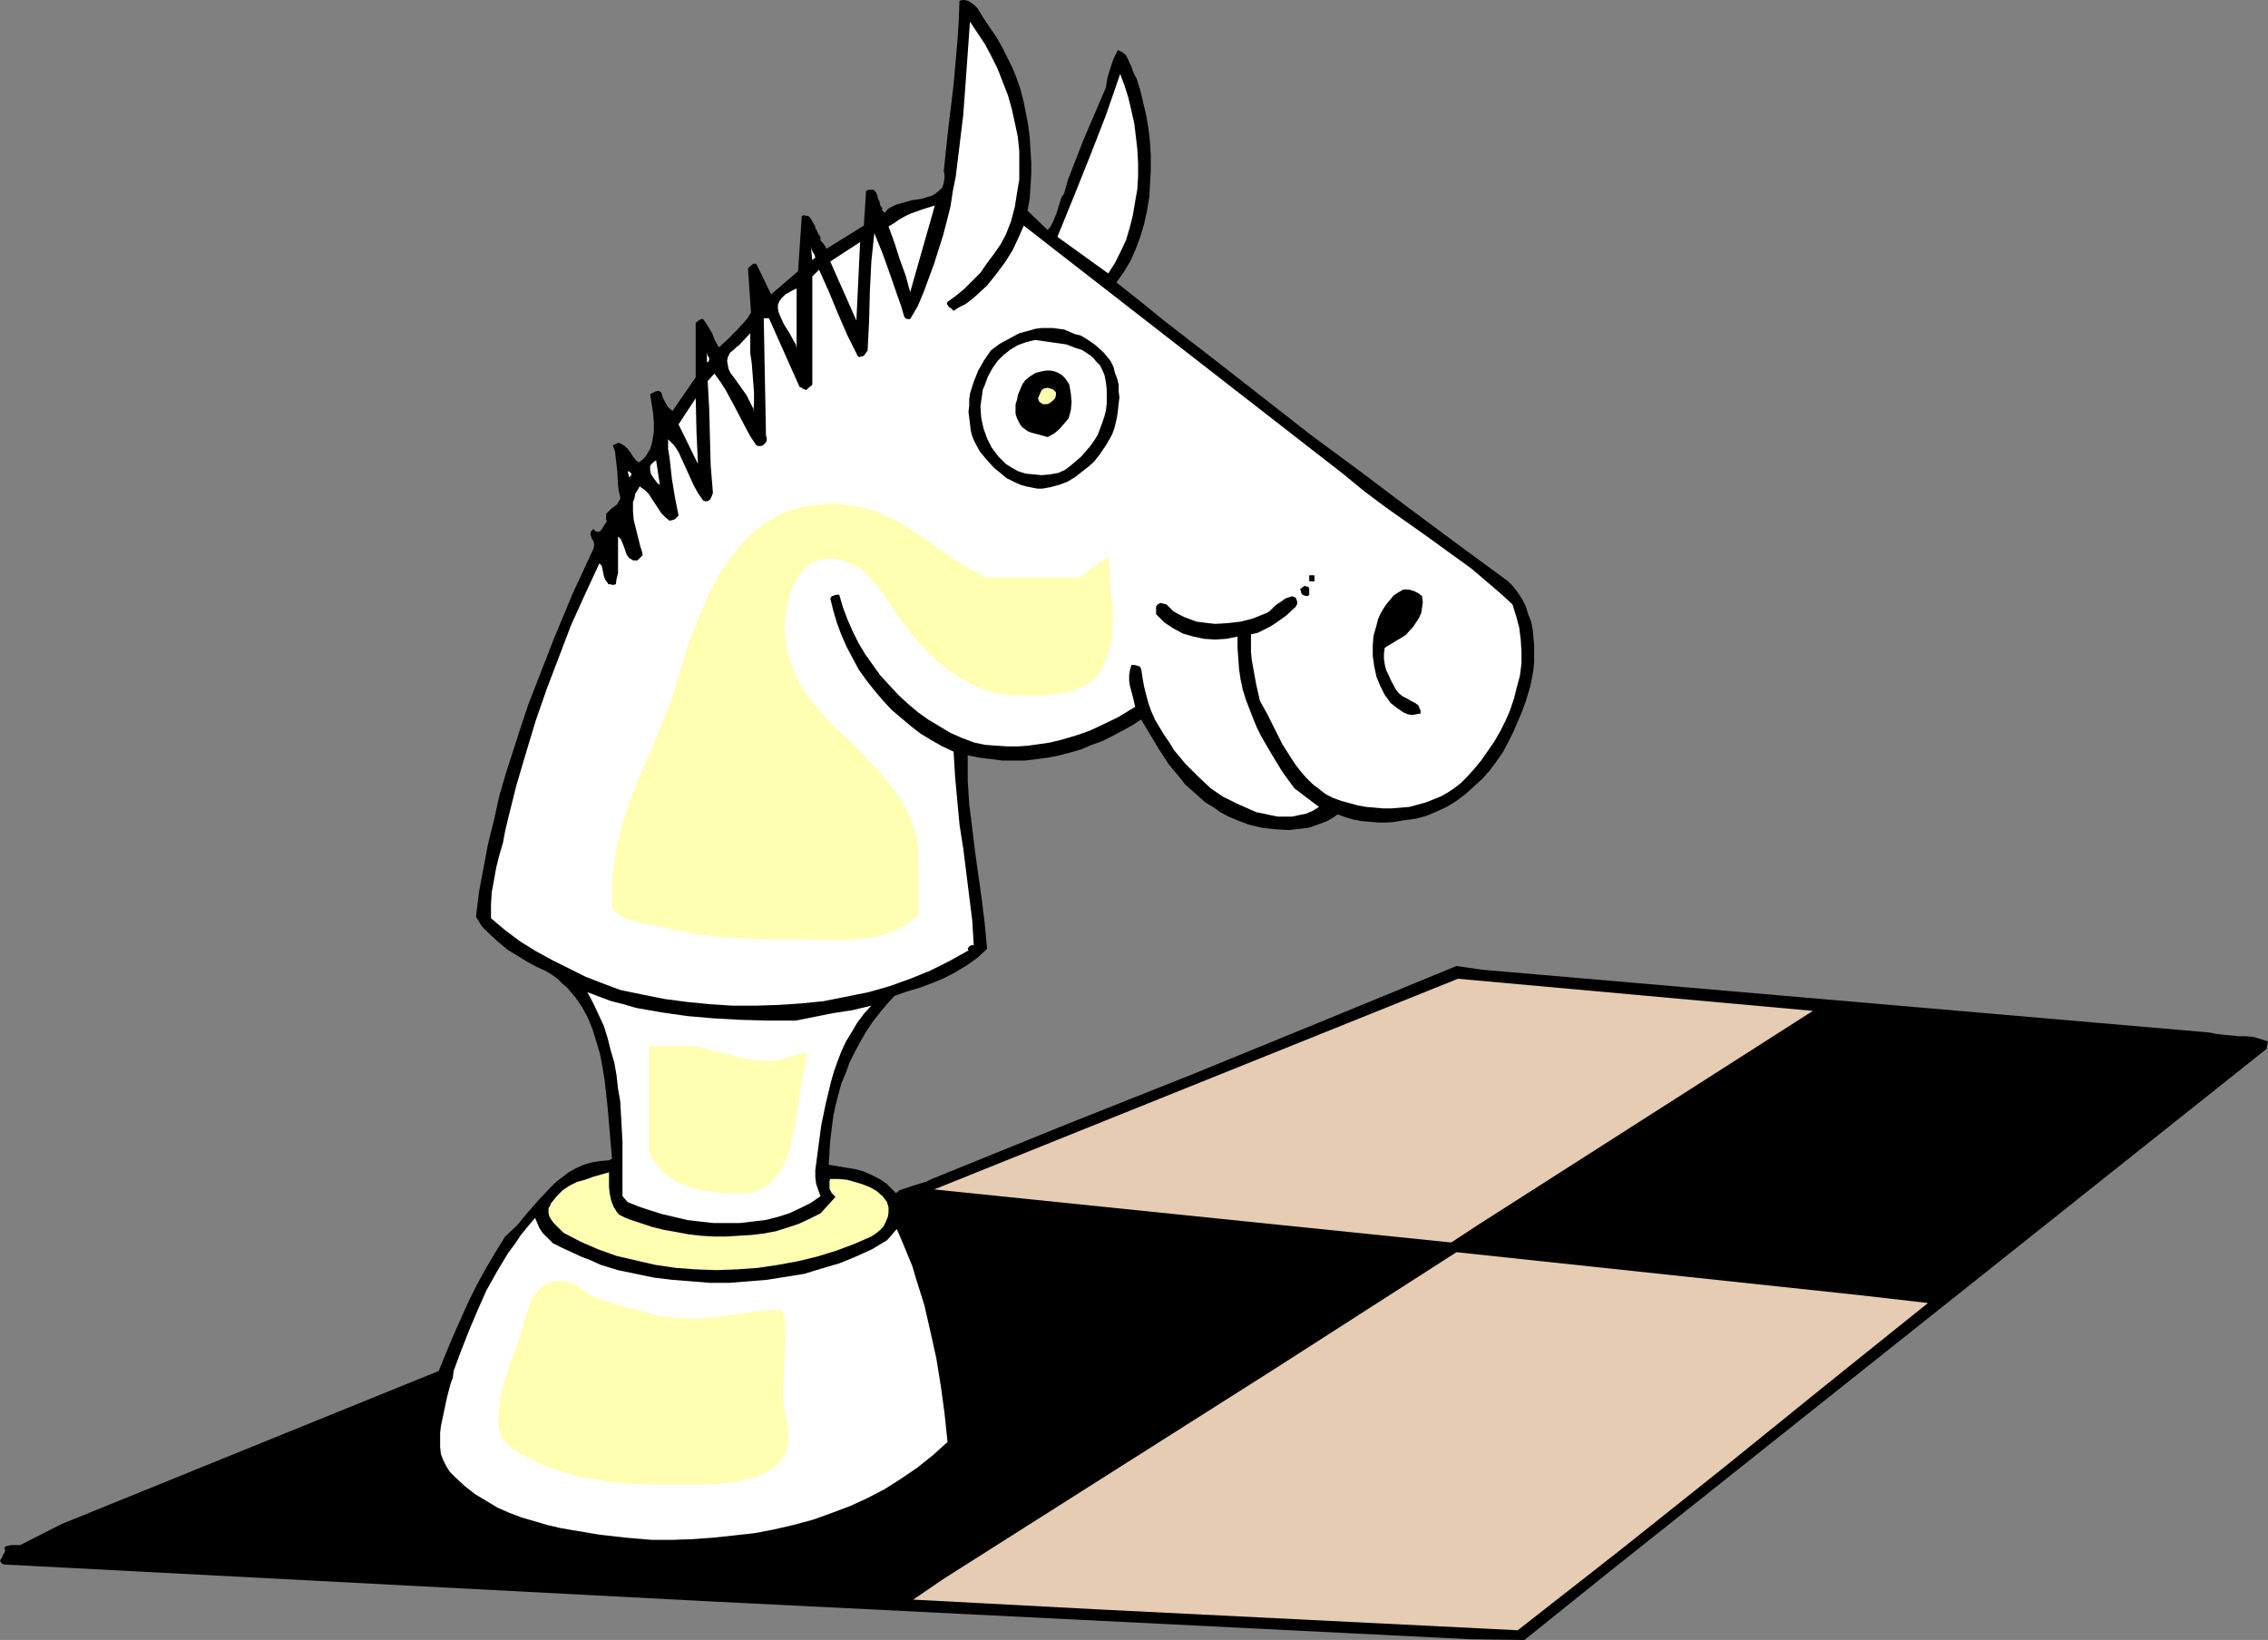 <?xml version="1.0" encoding="UTF-8" standalone="no"?>
<svg
   version="1.0"
   width="129.766mm"
   height="93.845mm"
   id="svg30"
   sodipodi:docname="Knight - White 6.wmf"
   xmlns:inkscape="http://www.inkscape.org/namespaces/inkscape"
   xmlns:sodipodi="http://sodipodi.sourceforge.net/DTD/sodipodi-0.dtd"
   xmlns="http://www.w3.org/2000/svg"
   xmlns:svg="http://www.w3.org/2000/svg">
  <rect width="100%" height="100%" fill="#808080" stroke="none"/>
  <sodipodi:namedview
     id="namedview30"
     pagecolor="#ffffff"
     bordercolor="#000000"
     borderopacity="0.25"
     inkscape:showpageshadow="2"
     inkscape:pageopacity="0.0"
     inkscape:pagecheckerboard="0"
     inkscape:deskcolor="#d1d1d1"
     inkscape:document-units="mm" />
  <defs
     id="defs1">
    <pattern
       id="WMFhbasepattern"
       patternUnits="userSpaceOnUse"
       width="6"
       height="6"
       x="0"
       y="0" />
  </defs>
  <path
     style="fill:#000000;fill-opacity:1;fill-rule:evenodd;stroke:none"
     d="m 213.958,5.817 1.454,2.101 1.293,2.262 1.131,2.262 1.131,2.262 0.97,2.424 0.808,2.424 0.646,2.585 0.485,2.424 0.485,2.585 0.323,2.585 0.162,2.747 0.162,2.585 v 2.585 l -0.162,2.747 -0.162,2.585 -0.485,2.585 4.363,4.201 0.646,-0.808 0.485,-0.97 0.808,-1.939 0.646,-2.101 0.323,-1.131 0.646,-0.97 0.808,-2.909 1.131,-2.909 2.262,-5.817 2.424,-5.656 2.424,-5.656 0.323,-2.101 0.646,-2.101 0.646,-1.939 0.97,-1.939 0.97,0.485 0.646,0.485 0.485,0.808 0.323,0.808 0.485,0.97 0.323,0.97 0.323,0.808 0.485,0.808 0.808,2.585 0.646,2.747 0.646,2.747 0.485,2.909 0.323,2.909 0.162,2.909 v 3.07 l -0.162,2.909 -0.162,2.909 -0.485,2.909 -0.646,2.909 -0.808,2.747 -0.97,2.585 -1.131,2.585 -1.454,2.424 -1.616,2.262 5.494,4.363 5.171,4.201 10.666,8.241 10.342,8.079 10.342,8.079 10.504,7.756 10.504,7.918 10.666,7.918 10.989,8.079 1.131,1.131 0.97,1.293 0.97,1.454 0.808,1.616 0.485,1.616 0.646,1.616 0.323,1.616 0.162,1.777 0.162,1.777 v 1.777 1.777 l -0.162,1.777 -0.323,1.777 -0.323,1.616 -0.485,1.616 -0.485,1.616 -0.808,2.262 -0.97,2.262 -0.97,2.262 -1.131,2.262 -1.131,2.101 -1.454,2.101 -1.454,1.939 -1.616,1.777 -1.778,1.616 -1.778,1.616 -1.939,1.454 -2.101,1.293 -2.101,0.97 -2.262,0.97 -2.424,0.646 -2.586,0.323 -1.778,0.323 -1.778,0.162 h -1.778 l -1.778,-0.162 -1.939,-0.162 -1.778,-0.323 -1.616,-0.485 -1.778,-0.646 -1.131,0.808 -1.131,0.646 -1.293,0.485 -1.293,0.485 -1.454,0.485 -1.293,0.162 -1.454,0.162 -1.454,0.162 -2.909,-0.162 -2.909,-0.323 -2.747,-0.646 -2.586,-0.97 -1.939,-0.808 -1.778,-0.97 -1.616,-1.131 -1.616,-0.97 -1.454,-1.293 -1.454,-1.293 -1.454,-1.293 -1.131,-1.454 -2.424,-2.909 -2.101,-3.232 -1.939,-3.232 -1.939,-3.232 -1.939,1.293 -4.202,2.262 -2.262,1.131 -2.262,0.808 -2.262,0.97 -2.262,0.646 -2.424,0.646 -2.424,0.485 -2.424,0.323 -2.586,0.323 h -2.424 -2.586 l -2.424,-0.323 -2.586,-0.323 -2.424,-0.485 v 5.332 l 0.323,5.171 0.646,5.171 0.646,5.332 1.454,10.342 0.646,5.332 0.485,5.171 -2.101,1.939 -2.262,1.616 -2.424,1.454 -2.424,1.293 -2.747,1.131 -2.586,0.97 -2.747,0.808 -2.747,0.97 -1.616,1.777 -1.616,1.939 -1.616,2.101 -1.293,1.939 -1.293,2.262 -1.131,2.101 -1.131,2.262 -0.808,2.262 -0.97,2.262 -0.646,2.424 -0.646,2.424 -0.485,2.424 -0.323,2.585 -0.323,2.585 -0.162,2.585 -0.162,2.585 3.878,0.646 1.939,0.323 1.778,0.485 1.778,0.808 1.616,0.808 1.454,0.97 1.293,1.293 0.808,0.808 0.808,-0.646 0.97,-0.323 1.939,-0.646 2.101,-0.646 0.97,-0.323 0.97,-0.485 28.28,-11.473 28.442,-11.311 28.442,-11.634 28.28,-11.634 5.656,0.808 157.237,13.574 1.454,0.323 1.616,0.162 3.232,0.323 h 1.616 l 1.616,0.162 1.616,0.485 1.454,0.485 -0.323,1.616 L 347.763,340.147 329.664,354.69 317.867,354.528 152.389,346.287 0.97,338.369 0.485,338.208 0.323,338.046 0,337.561 l 0.162,-0.323 0.323,-0.485 0.162,-0.485 0.323,-0.485 0.162,-0.485 -0.162,-0.485 0.162,-0.323 0.485,-0.162 0.808,-0.162 h 0.485 1.454 l 8.888,-4.525 81.608,-33.126 3.07,-7.433 3.394,-7.595 1.778,-3.555 1.939,-3.555 2.101,-3.555 2.101,-3.393 2.586,-2.424 2.262,-2.747 2.424,-2.747 2.424,-2.585 1.293,-1.293 1.293,-0.97 1.454,-1.131 1.454,-0.808 1.778,-0.808 1.616,-0.485 1.939,-0.323 1.939,-0.162 0.646,-0.323 -0.485,-5.656 -0.485,-5.656 -0.646,-5.817 -0.485,-2.909 -0.485,-2.585 -0.808,-2.747 -0.808,-2.585 -0.97,-2.424 -1.293,-2.424 -1.454,-2.101 -1.778,-2.101 -1.131,-0.97 -0.97,-0.97 -1.131,-0.808 -1.293,-0.808 -2.101,-0.97 -2.101,-1.131 -2.101,-1.293 -2.101,-1.293 -1.939,-1.616 -1.778,-1.616 -1.778,-1.777 -1.293,-2.101 0.646,-5.332 0.97,-5.171 0.97,-5.171 1.293,-5.171 1.131,-5.171 1.454,-5.009 1.616,-5.009 1.616,-5.009 1.616,-4.848 1.939,-5.009 3.717,-9.534 4.04,-9.695 4.363,-9.372 0.162,-0.646 v -0.646 l -0.162,-0.485 -0.323,-0.485 -0.162,-0.485 -0.162,-0.485 0.162,-0.646 0.485,-0.485 0.323,0.323 0.162,0.162 0.485,0.162 0.485,-0.162 0.323,-0.323 0.485,-0.808 0.646,-0.97 -0.162,-0.485 v -0.323 -0.808 l 0.485,-0.485 0.646,-0.646 0.646,-0.485 0.646,-0.485 0.323,-0.646 0.323,-0.485 v -0.485 l -0.323,-1.293 -0.162,-1.454 -0.162,-2.909 -0.323,-2.747 -0.162,-1.454 -0.485,-1.293 0.485,-0.162 0.485,-0.323 h 0.485 l 0.323,0.162 0.808,0.485 0.646,0.646 0.646,0.808 0.485,0.808 0.646,0.808 0.646,0.485 0.808,-0.646 0.646,-0.646 0.485,-0.808 0.485,-0.808 0.323,-0.97 0.162,-0.808 0.323,-1.939 V 91.298 l -0.162,-1.939 -0.323,-2.101 -0.323,-1.939 0.485,-0.323 0.646,-0.323 0.646,-0.162 0.323,0.162 0.323,0.162 0.323,1.131 0.485,0.97 0.646,1.131 0.97,0.808 5.01,-7.272 V 69.807 l 0.646,-0.485 0.485,-0.323 h 0.485 l 0.97,1.454 0.97,1.616 0.646,1.616 0.808,1.454 1.939,-1.777 0.808,-0.808 0.97,-0.97 1.778,-1.939 0.808,-0.97 0.646,-1.131 -0.646,-9.372 0.162,-0.323 0.162,-0.162 0.646,-0.485 0.162,-0.162 h 0.323 0.323 l 0.162,0.323 3.07,6.302 5.818,-5.009 0.808,-11.958 0.485,-0.162 0.485,0.162 h 0.323 l 0.323,0.162 0.485,0.646 0.323,0.646 0.485,0.808 v 0.323 l 0.323,0.485 0.323,0.808 0.485,0.646 v 0.323 0.485 l 0.485,0.485 0.485,0.646 0.323,0.646 8.08,-5.009 0.485,-7.433 0.485,-0.323 h 0.485 0.323 0.323 l 0.485,0.485 0.323,0.646 0.162,0.808 0.323,0.646 0.162,0.808 0.485,0.646 -0.162,0.323 0.162,0.162 0.485,0.485 0.646,-0.808 0.808,-0.485 0.97,-0.485 1.131,-0.323 2.262,-0.646 2.262,-0.323 0.97,-0.323 1.131,-0.323 0.808,-0.485 0.808,-0.646 0.646,-0.646 0.323,-0.97 0.162,-1.131 v -0.646 l -0.162,-0.808 0.97,-9.211 1.131,-9.211 0.808,-9.211 0.323,-4.686 0.162,-4.525 L 208.141,0 h 0.485 l 0.646,0.162 0.323,0.162 0.97,0.646 0.808,0.808 1.293,2.101 0.646,0.97 z"
     id="path1" />
  <path
     style="fill:#ffffff;fill-opacity:1;fill-rule:evenodd;stroke:none"
     d="m 217.513,50.739 -1.131,2.101 -1.454,2.101 -1.454,1.939 -1.454,2.101 -1.778,1.777 -1.778,1.777 -1.778,1.454 -1.778,1.293 -0.162,0.485 0.162,0.162 0.323,0.485 0.485,0.323 0.485,0.485 1.293,-0.808 1.293,-0.646 1.293,-0.97 1.131,-0.97 2.262,-2.101 1.939,-2.424 1.939,-2.585 1.616,-2.585 1.293,-2.747 1.131,-2.585 11.635,9.049 57.368,44.599 4.525,3.717 4.525,3.393 9.373,6.625 4.686,3.393 4.686,3.393 4.363,3.717 2.262,1.939 2.262,2.101 0.808,2.585 0.646,2.424 0.323,2.585 0.162,2.585 v 2.585 l -0.323,2.585 -0.646,2.424 -0.646,2.585 -0.808,2.424 -0.97,2.262 -1.131,2.262 -1.293,2.262 -1.454,2.101 -1.454,2.101 -1.616,1.939 -1.616,1.777 -1.131,1.131 -1.454,1.131 -1.454,0.97 -1.454,0.808 -1.616,0.646 -1.616,0.646 -1.778,0.485 -1.778,0.485 -1.939,0.162 -1.939,0.162 h -1.778 l -1.778,-0.162 -1.939,-0.162 -1.778,-0.323 -1.778,-0.485 -1.778,-0.485 -1.778,-0.646 -1.616,-0.808 -1.454,-1.131 -1.454,-1.131 -1.293,-1.293 -1.131,-1.293 -1.131,-1.454 -0.97,-1.454 -1.939,-3.07 -1.616,-3.232 -1.616,-3.232 -1.616,-2.909 -0.808,-3.555 -0.646,-3.555 -0.323,-1.777 -0.162,-1.777 v -1.939 -1.777 l 1.454,-0.323 1.293,-0.646 1.293,-0.646 1.293,-0.808 2.262,-1.616 2.101,-1.939 0.162,-0.323 0.162,-0.323 v -0.485 l -0.162,-0.323 -0.162,-0.485 -0.323,-0.162 -0.485,-0.162 -0.485,0.162 -0.97,0.323 -0.646,0.485 -1.454,0.97 -0.485,0.485 -0.646,0.646 -0.646,0.485 -0.808,0.323 -2.424,0.97 -2.586,0.646 -2.747,0.323 -2.747,0.162 -1.454,-0.162 -1.293,-0.162 -1.293,-0.162 -1.293,-0.485 -1.293,-0.485 -1.293,-0.646 -1.131,-0.646 -0.97,-0.97 -0.162,-0.162 -0.323,-0.323 -0.646,-0.162 -0.646,-0.162 -0.646,0.323 -0.323,0.485 v 0.485 0.646 0.485 l 0.97,0.97 0.808,0.808 0.97,0.646 0.97,0.646 2.101,1.131 2.262,0.646 2.262,0.485 2.424,0.162 2.424,-0.162 2.424,-0.485 v 2.424 l 0.162,2.262 0.162,2.262 0.323,2.262 0.485,2.262 0.646,2.101 0.808,2.101 0.808,2.101 0.808,1.939 0.97,1.939 2.262,3.878 2.262,3.717 2.586,3.555 5.333,4.04 -1.293,0.808 -1.454,0.646 -1.616,0.323 -1.454,0.323 h -1.616 -1.454 l -1.616,-0.323 -1.454,-0.323 -1.616,-0.323 -1.454,-0.646 -2.909,-1.293 -2.909,-1.454 -2.586,-1.777 -2.747,-2.585 -2.747,-2.747 -2.424,-2.909 -0.97,-1.616 -1.131,-1.616 -0.97,-1.616 -0.97,-1.616 -0.808,-1.777 -0.646,-1.777 -0.485,-1.777 -0.485,-1.939 -0.323,-1.777 -0.323,-2.101 -0.323,-0.485 -0.485,-0.162 -0.646,-0.162 h -0.646 l -0.323,1.131 -0.162,0.97 v 1.293 l 0.162,1.131 0.646,2.424 0.485,2.101 -3.717,2.262 -4.04,1.939 -2.101,0.97 -2.262,0.808 -2.101,0.646 -2.262,0.646 -2.101,0.485 -2.262,0.323 -2.262,0.323 -2.262,0.162 h -2.262 l -2.424,-0.162 -2.262,-0.162 -2.424,-0.485 -2.586,-0.97 -2.586,-1.131 -2.424,-1.454 -2.424,-1.454 -2.262,-1.616 -2.101,-1.777 -2.101,-1.939 -1.939,-2.101 -1.939,-2.101 -1.616,-2.262 -1.616,-2.262 -1.454,-2.424 -1.293,-2.585 -1.131,-2.585 -0.97,-2.585 -0.808,-2.747 h -0.646 l -0.485,0.162 -0.485,0.162 -0.323,0.485 0.646,2.585 0.808,2.747 0.97,2.585 1.131,2.585 1.293,2.424 1.293,2.424 1.616,2.262 1.778,2.262 1.778,2.101 1.939,2.101 2.101,1.777 2.101,1.777 2.101,1.616 2.424,1.454 2.262,1.293 2.424,1.131 0.323,5.332 0.485,5.332 0.485,5.171 0.808,5.171 1.293,10.342 0.646,5.171 0.323,5.332 h -0.485 l -0.323,0.162 -0.162,0.162 -0.162,0.162 -0.162,0.323 0.162,0.323 -4.04,2.262 -4.202,2.101 -4.363,1.777 -4.525,1.616 -4.525,1.293 -4.848,0.97 -4.848,0.97 -4.848,0.485 -4.848,0.323 -5.01,0.162 h -5.01 l -4.848,-0.323 -5.01,-0.485 -4.848,-0.646 -4.848,-0.97 -4.686,-0.97 -3.878,-1.454 -3.717,-1.454 -3.555,-1.777 -3.555,-1.777 -3.555,-1.939 -3.394,-2.101 -3.232,-2.424 -3.07,-2.585 v -2.909 l 0.162,-2.747 0.485,-2.585 0.485,-2.747 0.646,-2.585 0.808,-2.747 0.485,-2.585 0.646,-2.747 1.778,-7.11 2.101,-7.11 2.101,-6.948 2.424,-6.948 2.586,-6.787 2.586,-6.787 3.07,-6.787 3.07,-6.625 0.162,0.162 0.323,0.323 0.162,0.646 0.162,0.808 0.162,0.808 0.323,0.808 0.485,0.646 0.162,0.323 h 0.485 l 0.485,0.162 0.646,-0.162 0.162,-1.131 0.323,-1.293 v -2.585 -5.332 l 0.646,0.646 0.323,0.808 0.323,0.808 0.323,0.97 0.323,0.808 0.485,0.646 0.323,0.162 0.485,0.323 h 0.485 0.485 l 1.131,-1.131 -0.162,-0.808 -0.323,-0.97 -0.485,-1.939 -0.485,-1.939 -0.485,-1.939 -0.162,-1.939 v -0.97 -0.97 l 0.323,-0.808 0.162,-0.97 0.485,-0.808 0.485,-0.808 1.131,0.808 0.808,0.808 2.747,4.201 0.808,0.808 0.97,0.808 0.646,-0.162 0.485,-0.162 0.323,-0.323 0.485,-0.485 -0.808,-4.04 -0.646,-4.04 -0.485,-4.363 -0.323,-1.939 v -2.101 l 1.293,1.293 0.97,1.454 0.808,1.777 0.808,1.777 1.616,3.555 0.97,1.777 1.131,1.616 0.485,0.162 h 0.323 l 0.323,-0.162 0.323,-0.162 0.323,-0.646 0.323,-0.808 -0.485,-5.979 -0.162,-6.14 -0.162,-6.14 -0.323,-5.979 1.454,-1.616 1.293,1.777 1.131,1.777 2.101,3.878 2.101,4.04 1.131,2.101 1.293,1.939 0.485,0.162 h 0.485 l 0.485,-0.162 0.323,-0.323 0.323,-0.323 0.162,-0.485 v -0.485 l -0.162,-0.485 -0.485,-25.37 h 1.131 l 6.626,14.866 0.485,0.162 0.162,0.162 0.323,0.162 0.485,0.162 0.162,-0.162 0.162,-0.162 v 0 l 0.97,-0.808 v -23.431 l 1.454,-1.454 2.101,4.686 1.939,4.686 2.101,4.848 2.262,4.525 0.323,0.162 0.323,-0.162 h 0.323 l 0.323,-0.162 0.485,-0.646 0.323,-0.485 0.323,-6.302 0.162,-6.464 0.323,-6.464 0.323,-3.07 0.323,-3.07 1.778,4.363 1.616,4.525 1.616,4.686 0.808,2.262 0.646,2.262 0.323,0.323 0.323,0.162 h 0.646 l 1.616,-2.747 1.293,-3.07 1.131,-3.07 1.131,-3.07 0.97,-3.07 0.97,-3.07 0.808,-3.07 0.808,-3.232 0.485,-3.232 0.646,-3.232 0.808,-6.625 0.808,-6.625 0.485,-6.625 0.485,-6.787 0.485,-6.787 1.616,2.424 1.616,2.424 1.454,2.747 1.293,2.585 1.131,2.909 1.131,2.909 0.808,2.909 0.646,2.909 0.646,3.07 0.323,3.07 v 3.07 3.07 l -0.485,2.909 -0.485,3.07 -0.808,3.07 z"
     id="path2" />
  <path
     style="fill:#ffffff;fill-opacity:1;fill-rule:evenodd;stroke:none"
     d="m 239.653,59.142 -10.989,-7.918 3.555,-8.726 3.555,-8.887 3.394,-8.726 3.07,-8.887 0.97,2.585 0.808,2.585 0.646,2.747 0.646,2.909 0.323,2.747 0.323,2.747 0.162,2.909 v 2.909 l -0.162,2.747 -0.485,2.747 -0.485,2.909 -0.646,2.585 -0.808,2.747 -1.131,2.424 -1.293,2.585 z"
     id="path3" />
  <path
     style="fill:#ffffff;fill-opacity:1;fill-rule:evenodd;stroke:none"
     d="m 196.829,63.182 -0.97,-3.555 -1.293,-3.555 -1.131,-3.555 -1.293,-3.555 1.131,-0.646 1.131,-0.808 1.131,-0.646 1.293,-0.646 2.747,-0.97 2.586,-0.808 z"
     id="path4" />
  <path
     style="fill:#ffffff;fill-opacity:1;fill-rule:evenodd;stroke:none"
     d="m 179.537,56.556 6.464,-4.201 -0.808,16.967 z"
     id="path5" />
  <path
     style="fill:#ffffff;fill-opacity:1;fill-rule:evenodd;stroke:none"
     d="m 176.305,55.749 -0.646,0.485 -0.323,-2.909 0.162,0.646 0.323,0.646 0.323,0.485 z"
     id="path6" />
  <path
     style="fill:#ffffff;fill-opacity:1;fill-rule:evenodd;stroke:none"
     d="m 172.265,75.462 -0.162,-0.97 -0.485,-0.808 -0.97,-1.777 -1.131,-1.777 -0.808,-1.777 -0.323,-0.808 -0.162,-0.808 v -0.808 l 0.323,-0.808 0.485,-0.646 0.808,-0.808 1.131,-0.646 0.646,-0.323 0.646,-0.323 z"
     id="path7" />
  <path
     style="fill:#000000;fill-opacity:1;fill-rule:evenodd;stroke:none"
     d="m 240.137,78.048 0.646,1.293 0.323,1.293 0.485,1.293 0.323,1.293 v 1.454 l 0.162,1.293 -0.162,1.293 -0.162,1.454 -0.162,1.293 -0.323,1.454 -0.323,1.293 -0.485,1.293 -0.646,1.131 -0.646,1.131 -1.454,2.101 -1.131,1.454 -1.293,1.131 -1.454,1.131 -1.454,1.131 -1.616,0.97 -1.778,0.646 -1.778,0.485 -1.778,0.323 h -1.131 l -2.424,-0.485 -1.131,-0.323 -1.131,-0.485 -0.97,-0.485 -0.97,-0.485 -0.97,-0.808 -1.778,-1.454 -1.616,-1.777 -1.454,-1.777 -1.131,-2.101 -0.485,-1.131 -0.323,-1.293 -0.162,-1.454 -0.162,-1.293 -0.162,-1.293 0.162,-1.293 v -1.293 l 0.162,-1.293 0.808,-2.585 0.97,-2.424 1.293,-2.262 1.454,-2.101 1.939,-1.454 2.101,-1.131 2.101,-1.131 2.424,-0.646 1.131,-0.323 1.293,-0.162 h 1.293 1.131 l 1.131,0.162 1.293,0.162 1.131,0.485 1.131,0.485 1.293,0.323 1.131,0.646 0.97,0.646 1.131,0.808 1.778,1.616 z"
     id="path8" />
  <path
     style="fill:#ffffff;fill-opacity:1;fill-rule:evenodd;stroke:none"
     d="m 162.893,89.359 v -0.97 l -0.485,-0.97 -0.485,-0.97 -0.485,-0.97 -2.747,-3.878 -0.646,-0.808 -0.485,-0.97 -0.162,-0.808 -0.162,-0.97 0.162,-0.808 0.485,-0.97 0.808,-0.646 0.485,-0.485 0.646,-0.485 2.424,-2.585 v 2.262 2.101 l 0.323,2.101 0.162,2.101 0.323,4.201 v 2.262 z"
     id="path9" />
  <path
     style="fill:#ffffff;fill-opacity:1;fill-rule:evenodd;stroke:none"
     d="m 238.845,81.118 0.323,1.616 0.162,1.454 v 1.454 1.616 l -0.162,1.454 -0.323,1.293 -0.485,1.454 -0.485,1.293 -0.485,1.293 -0.808,1.293 -0.808,1.131 -0.97,1.131 -0.97,1.131 -1.131,0.97 -1.131,0.97 -1.293,0.97 -1.454,0.646 -1.778,0.323 -1.778,0.162 -1.616,-0.162 -1.778,-0.162 -1.616,-0.485 -1.454,-0.808 -1.293,-0.808 -1.616,-1.616 -1.454,-1.939 -0.97,-1.939 -0.808,-2.262 -0.485,-2.262 -0.162,-2.424 0.323,-2.262 0.162,-1.293 0.485,-1.131 0.646,-1.777 0.97,-1.777 1.131,-1.616 1.293,-1.293 1.454,-1.131 1.616,-0.97 1.778,-0.646 1.939,-0.485 2.262,0.323 2.262,0.323 2.262,0.323 2.101,0.808 1.131,0.323 0.808,0.485 0.97,0.646 0.808,0.646 0.646,0.808 0.808,0.808 0.485,0.97 z"
     id="path10" />
  <path
     style="fill:#ffffff;fill-opacity:1;fill-rule:evenodd;stroke:none"
     d="m 152.873,78.371 v -2.101 l 0.162,0.646 0.323,0.485 v 0.323 0.162 l -0.162,0.323 z"
     id="path11" />
  <path
     style="fill:#000000;fill-opacity:1;fill-rule:evenodd;stroke:none"
     d="m 231.249,83.219 0.323,1.939 0.162,1.777 -0.162,1.777 -0.485,1.777 -0.97,1.131 -0.97,1.131 -1.131,0.97 -1.454,0.808 -1.778,-0.485 -1.778,-0.485 -0.808,-0.323 -0.646,-0.485 -0.646,-0.485 -0.485,-0.808 -0.485,-0.97 -0.323,-0.97 v -0.97 -1.131 l 0.323,-0.97 0.162,-0.97 0.808,-1.939 0.323,-0.646 0.485,-0.646 0.97,-0.808 1.293,-0.808 1.293,-0.323 0.97,-0.162 h 0.97 l 0.808,0.162 0.808,0.323 0.808,0.485 0.646,0.646 0.485,0.646 z"
     id="path12" />
  <path
     style="fill:#ffffb2;fill-opacity:1;fill-rule:evenodd;stroke:none"
     d="m 228.179,86.127 -0.646,0.646 -0.646,0.485 -0.485,0.162 h -0.323 -0.485 l -0.323,-0.162 -0.485,-0.323 -0.162,-0.323 -0.162,-0.485 0.162,-0.323 0.323,-0.808 0.323,-0.646 0.485,-0.323 0.808,-0.162 0.485,0.162 0.646,0.162 0.323,0.323 0.323,0.323 v 0.646 z"
     id="path13" />
  <path
     style="fill:#ffffff;fill-opacity:1;fill-rule:evenodd;stroke:none"
     d="m 150.934,100.347 -4.202,-8.564 3.717,-5.656 0.162,7.11 z"
     id="path14" />
  <path
     style="fill:#ffffff;fill-opacity:1;fill-rule:evenodd;stroke:none"
     d="m 142.693,104.872 -0.485,-0.323 -0.485,-0.646 -0.485,-0.646 -0.485,-0.808 -0.162,-0.808 v -0.808 l 0.162,-0.323 0.323,-0.323 0.323,-0.323 0.485,-0.323 z"
     id="path15" />
  <path
     style="fill:#ffffff;fill-opacity:1;fill-rule:evenodd;stroke:none"
     d="m 136.552,102.448 v 0.162 l -0.162,0.323 -0.162,0.162 -0.162,0.162 -0.323,-1.293 h 0.323 l 0.162,0.162 z"
     id="path16" />
  <path
     style="fill:#000000;fill-opacity:1;fill-rule:evenodd;stroke:none"
     d="m 284.254,125.717 h -1.131 v -1.293 h 1.131 z"
     id="path17" />
  <path
     style="fill:#000000;fill-opacity:1;fill-rule:evenodd;stroke:none"
     d="m 283.123,128.626 -0.162,0.162 -0.323,0.162 -0.646,-0.162 -0.323,-0.162 -0.162,-0.162 -0.162,-0.323 v -0.323 l -0.162,-0.323 v -0.162 l 0.323,-0.162 0.162,-0.162 0.485,-0.323 0.323,0.162 h 0.323 l 0.162,0.162 0.162,0.323 v 0.646 z"
     id="path18" />
  <path
     style="fill:#000000;fill-opacity:1;fill-rule:evenodd;stroke:none"
     d="m 307.524,128.949 0.162,1.293 -0.162,1.131 -0.162,1.131 -0.485,1.131 -0.646,0.97 -0.646,0.97 -1.616,1.777 -4.525,2.747 -0.162,1.293 v 1.131 l 0.162,1.131 0.323,1.293 0.485,0.97 0.485,1.131 1.131,2.101 0.646,0.808 0.808,0.646 0.97,0.485 0.808,0.485 0.97,0.485 0.646,0.485 0.323,0.808 0.162,0.323 v 0.646 l -0.97,0.162 -0.808,0.162 -0.97,-0.162 -0.808,-0.323 -1.454,-0.97 -1.454,-1.131 -1.293,-1.777 -0.97,-1.939 -0.808,-1.939 -0.485,-2.262 -0.323,-2.262 v -2.262 l 0.162,-2.101 0.646,-2.262 0.323,-1.293 0.485,-1.131 0.646,-1.131 0.646,-0.97 0.808,-0.97 0.808,-0.97 0.97,-0.646 1.131,-0.646 h 0.646 0.485 l 1.131,0.323 0.97,0.485 z"
     id="path19" />
  <path
     style="fill:#e5ccb2;fill-opacity:1;fill-rule:evenodd;stroke:none"
     d="m 319.483,265.007 -5.656,3.717 -111.827,-11.473 113.281,-45.568 76.76,6.948 z"
     id="path20" />
  <path
     style="fill:#ffffff;fill-opacity:1;fill-rule:evenodd;stroke:none"
     d="m 172.104,220.732 8.08,-1.616 4.202,-0.646 4.04,-0.97 -1.616,1.777 -1.454,1.939 -1.131,1.939 -1.293,2.101 -0.97,2.101 -0.808,2.101 -0.808,2.262 -0.646,2.262 -1.131,4.686 -0.97,4.686 -0.646,4.848 -0.646,4.848 v 1.454 l 0.162,1.454 0.485,1.454 0.485,1.293 -2.101,1.454 -2.262,1.131 -2.424,1.131 -2.586,0.808 -2.586,0.646 -2.747,0.323 -2.747,0.323 h -2.909 -2.747 l -2.909,-0.323 -2.747,-0.323 -2.747,-0.646 -2.747,-0.646 -2.586,-0.808 -2.424,-0.808 -2.424,-0.97 -1.131,-1.293 v -5.979 -5.817 l -0.323,-5.817 -0.162,-2.909 -0.485,-2.747 -0.323,-2.909 -0.485,-2.747 -0.808,-2.747 -0.646,-2.585 -0.808,-2.585 -1.131,-2.424 -1.131,-2.424 -1.293,-2.424 2.586,0.97 2.586,0.97 2.586,0.646 2.747,0.808 2.747,0.485 2.747,0.485 5.656,0.808 5.656,0.485 5.818,0.323 5.979,0.162 z"
     id="path21" />
  <path
     style="fill:#ffffb2;fill-opacity:1;fill-rule:evenodd;stroke:none"
     d="m 131.704,253.535 v 1.616 1.616 l 0.162,1.454 0.323,1.454 0.485,1.293 0.808,1.293 0.485,0.485 0.646,0.323 0.646,0.323 0.808,0.323 2.424,0.808 2.424,0.808 2.586,0.646 2.747,0.485 2.586,0.485 2.747,0.323 2.747,0.162 h 2.747 l 2.586,-0.162 2.747,-0.162 2.747,-0.323 2.586,-0.485 2.586,-0.808 2.424,-0.808 2.424,-1.131 2.262,-1.131 3.232,-3.555 -0.808,-0.808 -0.485,-0.97 v -0.485 -0.485 -0.646 l 0.162,-0.485 h 1.778 l 1.778,0.162 1.778,0.485 1.616,0.485 1.616,0.646 1.454,0.808 1.293,1.131 0.97,1.293 0.323,1.131 v 1.131 l -0.162,0.97 -0.485,1.131 -0.485,0.97 -0.808,0.808 -0.808,0.646 -0.97,0.646 -3.717,1.616 -3.878,1.454 -4.202,1.293 -4.04,0.97 -4.363,0.808 -4.363,0.646 -4.525,0.323 -4.363,0.162 -4.525,-0.162 -4.363,-0.323 -4.363,-0.646 -4.202,-0.97 -4.202,-0.97 -4.04,-1.454 -3.717,-1.616 -3.717,-1.939 -0.646,-0.646 -0.646,-0.646 -0.808,-0.808 -0.485,-0.646 -0.485,-0.808 -0.162,-0.808 v -0.485 -0.485 l 0.323,-0.485 0.162,-0.485 0.646,-0.808 0.646,-0.808 1.293,-1.293 1.454,-0.97 1.616,-0.808 1.778,-0.485 1.778,-0.646 z"
     id="path22" />
  <path
     style="fill:#ffffff;fill-opacity:1;fill-rule:evenodd;stroke:none"
     d="m 129.926,273.572 3.717,1.131 3.878,0.808 3.878,0.808 4.04,0.485 4.04,0.323 4.04,0.323 h 4.202 l 4.04,-0.323 4.04,-0.323 4.04,-0.646 4.04,-0.646 3.717,-1.131 3.878,-1.131 3.555,-1.454 3.555,-1.616 3.232,-1.939 2.101,-2.424 1.131,2.585 1.131,2.747 1.131,2.747 0.808,2.747 1.778,5.656 1.293,5.656 1.293,5.817 0.97,5.979 0.808,5.979 0.646,6.14 -3.232,2.909 -3.232,2.585 -3.555,2.424 -3.555,2.262 -3.717,1.939 -3.878,1.777 -3.878,1.454 -4.04,1.454 -4.202,1.131 -4.202,0.97 -4.202,0.808 -4.363,0.485 -4.525,0.485 -4.363,0.323 -4.525,0.162 h -4.525 l -5.656,-0.485 -5.656,-0.646 -5.818,-0.97 -2.747,-0.485 -2.747,-0.646 -2.747,-0.808 -2.747,-0.808 -2.586,-0.97 -2.586,-1.131 -2.424,-1.454 -2.424,-1.454 -2.262,-1.777 -2.101,-1.939 -1.131,-1.131 -0.808,-1.293 -0.646,-1.293 -0.485,-1.293 -0.162,-1.454 v -1.616 -1.454 l 0.162,-1.454 0.646,-3.07 0.646,-3.07 0.808,-3.07 0.485,-1.293 0.162,-1.454 1.616,-4.363 1.778,-4.525 1.778,-4.201 1.939,-4.363 2.262,-4.04 2.424,-4.04 1.454,-1.939 1.293,-1.939 1.454,-1.777 1.616,-1.939 0.485,1.131 0.485,1.131 0.646,0.97 0.646,0.646 0.808,0.808 0.808,0.808 1.939,0.97 2.101,0.97 2.101,0.97 2.101,0.808 z"
     id="path23" />
  <path
     style="fill:#e5ccb2;fill-opacity:1;fill-rule:evenodd;stroke:none"
     d="m 416.928,281.813 -22.139,17.775 -21.978,17.775 -22.301,17.775 -22.301,17.452 -90.981,-4.525 -39.754,-2.101 6.626,-4.525 71.589,-45.407 39.269,-25.208 86.456,9.211 z"
     id="path24" />
  <path
     style="fill:#ffffb2;fill-opacity:1;fill-rule:evenodd;stroke:none"
     d="m 239.653,120.708 -1.778,1.131 -2.909,2.101 -1.616,1.293 h -20.038 l -2.424,-1.293 -2.101,-1.293 -2.101,-1.293 -2.101,-1.293 -1.939,-1.454 -1.939,-1.293 -1.778,-1.293 -1.939,-1.293 -1.939,-1.131 -1.939,-1.131 -1.939,-0.808 -2.101,-0.97 -2.101,-0.646 -2.262,-0.485 -2.586,-0.323 h -2.586 -1.616 l -1.778,0.162 -3.232,0.646 -2.909,0.97 -1.454,0.485 -1.293,0.808 -1.293,0.808 -1.293,0.808 -2.262,1.939 -2.101,2.262 -1.939,2.424 -1.939,2.585 -1.616,2.747 -1.454,3.07 -1.454,3.07 -1.293,3.232 -1.293,3.232 -2.101,6.625 -0.97,3.555 -1.131,3.232 -1.131,3.07 -1.293,3.07 -1.131,3.07 -1.293,2.747 -2.424,5.656 -0.97,2.909 -1.131,2.909 -0.97,2.909 -0.646,3.07 -0.808,3.07 -0.485,3.393 -0.323,3.393 v 3.717 0.646 l 0.162,0.646 0.323,0.646 0.485,0.485 0.485,0.485 0.646,0.323 1.293,0.646 1.454,0.323 1.616,0.485 1.616,0.162 1.454,0.323 2.101,0.485 2.101,0.485 2.101,0.323 1.939,0.485 3.717,0.485 3.555,0.323 3.555,0.162 3.717,0.162 h 4.04 4.363 l 3.717,0.162 h 6.787 l 3.07,-0.323 1.616,-0.162 1.454,-0.323 1.454,-0.485 1.454,-0.485 1.454,-0.646 1.454,-0.808 1.454,-0.97 1.293,-1.131 v -14.058 l -0.323,-2.101 -0.485,-1.777 -0.646,-1.777 -0.646,-1.777 -0.808,-1.777 -0.97,-1.616 -0.97,-1.454 -0.97,-1.454 -2.262,-2.747 -2.586,-2.585 -5.01,-5.009 -2.586,-2.585 -2.424,-2.424 -2.101,-2.585 -2.101,-2.909 -0.808,-1.454 -0.808,-1.454 -0.646,-1.616 -0.646,-1.616 -0.485,-1.777 -0.323,-1.777 -0.323,-1.939 v -1.939 l 0.162,-2.585 0.323,-2.585 0.808,-2.424 0.485,-1.293 0.485,-1.131 0.646,-0.97 0.808,-0.97 0.808,-0.808 0.808,-0.808 0.97,-0.485 1.131,-0.485 0.97,-0.162 1.293,-0.162 h 1.454 l 1.454,0.323 1.293,0.323 1.293,0.646 0.97,0.646 1.131,0.808 0.97,0.808 0.97,0.97 1.778,2.101 1.616,2.424 1.616,2.424 1.778,2.585 2.586,3.393 1.454,1.454 1.454,1.454 1.454,1.454 1.454,1.293 1.616,1.131 1.454,1.131 1.778,0.97 1.616,0.808 1.778,0.808 1.778,0.485 1.939,0.485 1.939,0.323 2.101,0.323 h 2.262 2.586 l 2.424,-0.162 2.424,-0.323 2.262,-0.646 1.131,-0.323 1.939,-0.97 1.616,-1.293 0.808,-0.97 0.646,-0.808 0.485,-1.131 0.646,-1.454 0.485,-1.454 0.323,-1.454 0.323,-1.454 0.162,-2.747 v -2.585 l -0.162,-2.747 -0.323,-2.909 -0.162,-2.909 z"
     id="path25" />
  <path
     style="fill:#ffffb2;fill-opacity:1;fill-rule:evenodd;stroke:none"
     d="m 239.814,120.385 -2.101,1.293 v 0 l -2.909,2.262 -1.616,1.131 0.162,-0.162 h -20.038 v 0 l -2.262,-1.131 v 0 l -2.262,-1.293 -2.101,-1.293 v 0 l -1.939,-1.293 -1.939,-1.293 -1.939,-1.454 -1.939,-1.293 -1.778,-1.131 v -0.162 l -1.939,-1.131 v 0 l -1.939,-1.131 -1.939,-0.808 -2.101,-0.97 -2.262,-0.646 -2.262,-0.485 v 0 l -2.586,-0.323 -2.586,-0.162 -1.616,0.162 -1.778,0.162 v 0 l -3.232,0.485 -2.909,0.97 -1.454,0.646 -1.293,0.808 h -0.162 l -1.293,0.808 v 0 l -1.131,0.808 -2.424,1.939 -2.101,2.262 -1.939,2.424 -1.778,2.585 h -0.162 l -1.616,2.909 v 0 l -1.616,3.07 -1.293,3.07 -1.293,3.232 -1.293,3.232 -2.101,6.625 -0.97,3.393 -1.131,3.393 -1.131,3.07 -1.293,3.07 -1.131,2.909 -1.293,2.909 -2.424,5.656 -1.131,2.909 -0.97,2.909 -0.97,2.909 -0.808,3.07 -0.646,3.07 v 0 l -0.485,3.393 -0.323,3.393 v 3.717 0.808 l 0.162,0.646 0.323,0.646 0.485,0.485 0.485,0.323 0.646,0.485 v 0 l 1.454,0.646 1.454,0.323 1.616,0.485 1.616,0.323 v 0 l 1.454,0.162 v 0 l 2.101,0.485 2.101,0.485 2.101,0.323 1.778,0.485 h 0.162 l 3.717,0.485 3.555,0.323 3.555,0.162 3.717,0.162 h 4.04 4.363 l 3.717,0.162 h 6.787 l 3.07,-0.323 1.616,-0.162 v 0 l 1.454,-0.323 1.616,-0.485 1.454,-0.485 1.454,-0.646 1.293,-0.808 h 0.162 l 1.293,-0.97 v 0 l 1.454,-1.131 v -14.22 l -0.323,-2.101 -0.485,-1.939 -0.646,-1.777 -0.646,-1.777 -0.808,-1.616 -0.97,-1.616 v 0 l -0.97,-1.454 -1.131,-1.454 -2.262,-2.909 -2.424,-2.585 -5.01,-5.009 -2.586,-2.424 -2.424,-2.585 -2.262,-2.585 -1.939,-2.747 v 0 l -0.808,-1.454 v 0 l -0.808,-1.454 -0.646,-1.616 -0.646,-1.777 -0.485,-1.616 v 0 l -0.323,-1.777 -0.162,-1.939 -0.162,-1.939 0.162,-2.585 0.485,-2.585 v 0 l 0.646,-2.424 0.485,-1.293 0.646,-0.97 v 0 l 0.485,-1.131 v 0 l 0.808,-0.808 0.646,-0.97 0.97,-0.646 h -0.162 l 0.97,-0.485 1.131,-0.485 1.131,-0.162 h -0.162 l 1.293,-0.162 h 1.454 v 0 l 1.454,0.323 1.293,0.485 1.131,0.485 1.131,0.646 v -0.162 l 0.97,0.808 0.97,0.97 0.97,0.97 1.778,2.101 1.616,2.424 v 0 l 1.616,2.424 v 0 l 1.778,2.585 2.747,3.393 1.293,1.454 1.454,1.454 1.454,1.454 1.454,1.131 1.616,1.293 1.616,1.131 v 0 l 1.616,0.97 v 0 l 1.616,0.808 1.778,0.808 1.939,0.646 1.939,0.485 v 0 l 1.939,0.323 2.101,0.162 h 2.262 2.586 l 2.424,-0.162 2.424,-0.323 v 0 l 2.262,-0.485 1.131,-0.485 2.101,-0.97 1.616,-1.293 0.808,-0.97 0.646,-0.808 v -0.162 l 0.485,-0.97 0.646,-1.616 0.485,-1.454 0.323,-1.454 0.323,-1.293 v -0.162 l 0.162,-2.747 v -2.585 l -0.162,-2.747 -0.323,-2.909 -0.162,-2.909 -0.162,-3.555 -0.323,0.323 0.162,3.232 0.162,2.909 0.323,2.909 0.162,2.747 v 2.585 l -0.162,2.747 v 0 l -0.323,1.454 -0.323,1.293 -0.485,1.454 -0.646,1.616 -0.485,0.97 v 0 l -0.646,0.97 -0.646,0.808 -1.778,1.293 v 0 l -1.939,0.97 -0.97,0.323 -2.424,0.646 h 0.162 l -2.424,0.323 -2.424,0.162 h -2.586 -2.262 l -2.101,-0.323 -1.939,-0.323 h 0.162 l -1.939,-0.485 -1.939,-0.485 -1.778,-0.808 -1.616,-0.808 v 0 l -1.616,-0.97 v 0 l -1.616,-1.131 -1.454,-1.131 -1.616,-1.293 -1.293,-1.293 -1.454,-1.454 -1.454,-1.616 -2.747,-3.393 -1.616,-2.424 v 0 l -1.616,-2.585 v 0 l -1.778,-2.424 -1.616,-2.101 -0.97,-0.97 -0.97,-0.808 -1.131,-0.808 v -0.162 l -1.131,-0.485 -1.293,-0.646 -1.293,-0.323 -1.293,-0.323 h -0.162 -1.454 -1.293 v 0 l -1.131,0.323 -0.97,0.485 -1.131,0.485 -0.808,0.808 -0.808,0.808 -0.808,0.97 v 0 l -0.646,0.97 v 0.162 l -0.485,1.131 -0.485,1.131 -0.808,2.424 v 0.162 l -0.323,2.585 -0.162,2.585 v 1.939 l 0.323,1.939 0.323,1.777 v 0.162 l 0.485,1.616 0.646,1.616 0.646,1.616 0.808,1.616 v 0 l 0.808,1.454 v 0 l 2.101,2.747 2.101,2.747 2.586,2.424 2.424,2.585 5.171,4.848 2.424,2.747 2.262,2.747 0.97,1.454 0.97,1.454 v 0 l 0.97,1.616 0.808,1.616 0.646,1.777 0.646,1.777 0.485,1.939 0.323,1.939 v 0 14.058 h 0.162 l -1.454,0.97 v 0 l -1.454,0.97 v 0 l -1.293,0.808 -1.454,0.646 -1.454,0.485 -1.616,0.485 -1.454,0.162 h 0.162 l -1.616,0.323 -3.07,0.162 h -6.787 -3.717 -4.363 -4.04 l -3.717,-0.162 -3.555,-0.162 -3.555,-0.323 -3.717,-0.646 v 0 l -1.939,-0.323 -1.939,-0.323 -2.101,-0.485 -2.101,-0.485 h -0.162 l -1.454,-0.323 h 0.162 l -1.616,-0.323 -1.616,-0.323 -1.616,-0.323 -1.293,-0.646 v 0 l -0.485,-0.485 v 0.162 l -0.485,-0.485 -0.485,-0.485 v 0.162 l -0.323,-0.646 -0.162,-0.646 v 0 -0.646 l 0.162,-3.717 0.323,-3.393 0.485,-3.393 v 0.162 l 0.646,-3.232 0.808,-3.07 0.808,-2.909 1.131,-2.909 1.131,-2.747 2.262,-5.656 1.293,-2.909 1.293,-2.909 1.131,-3.07 1.131,-3.07 1.131,-3.393 1.131,-3.393 1.939,-6.625 1.293,-3.393 1.293,-3.232 1.454,-3.07 1.454,-2.909 v 0 l 1.616,-2.747 v 0 l 1.778,-2.747 2.101,-2.424 2.101,-2.101 2.262,-1.939 1.293,-0.808 v 0 l 1.293,-0.808 h -0.162 l 1.454,-0.646 1.293,-0.646 3.07,-0.97 3.07,-0.646 v 0 l 1.778,-0.162 h 1.616 l 2.586,0.162 2.586,0.162 h -0.162 l 2.262,0.485 2.262,0.808 2.101,0.808 1.939,0.97 1.939,0.97 v 0 l 1.778,1.293 v -0.162 l 1.939,1.293 1.939,1.293 1.778,1.293 1.939,1.293 2.101,1.454 v 0 l 2.101,1.293 2.101,1.293 h 0.162 l 2.424,1.293 h 20.038 l 1.778,-1.293 2.909,-2.262 v 0.162 l 1.778,-1.131 -0.323,-0.162 z"
     id="path26" />
  <path
     style="fill:#ffffb2;fill-opacity:1;fill-rule:evenodd;stroke:none"
     d="m 174.366,227.842 -0.97,0.162 -0.97,0.323 -0.97,0.323 -0.97,0.162 -1.939,0.646 -0.97,0.162 h -0.97 -2.262 l -2.101,-0.162 -1.939,-0.485 -1.939,-0.323 -1.778,-0.485 -1.939,-0.646 -2.101,-0.646 -2.262,-0.485 h -9.696 v 22.623 l 0.646,1.454 0.646,1.131 0.97,0.97 0.808,0.97 1.131,0.808 1.131,0.808 1.131,0.485 1.293,0.646 1.293,0.485 1.454,0.323 2.747,0.485 3.07,0.323 h 3.07 1.131 l 1.131,-0.162 0.97,-0.323 0.97,-0.162 0.808,-0.485 0.808,-0.485 0.646,-0.646 0.808,-0.646 1.131,-1.454 0.97,-1.616 0.808,-2.101 0.646,-2.101 0.485,-2.262 0.485,-2.424 0.808,-5.009 0.808,-5.171 0.485,-2.585 z"
     id="path27" />
  <path
     style="fill:#ffffb2;fill-opacity:1;fill-rule:evenodd;stroke:none"
     d="m 174.528,227.68 -1.131,0.162 -1.131,0.323 -0.808,0.162 -0.97,0.323 -1.939,0.646 -0.97,0.162 v 0 h -0.97 -2.262 l -2.101,-0.323 v 0 l -1.939,-0.323 -1.778,-0.485 -1.939,-0.485 -1.939,-0.485 -2.101,-0.646 -2.262,-0.485 h -9.858 v 22.946 l 0.646,1.293 v 0 l 0.646,1.131 h 0.162 l 0.808,1.131 0.97,0.97 0.97,0.808 1.131,0.646 v 0.162 l 1.293,0.646 1.293,0.485 1.131,0.485 1.454,0.323 2.909,0.485 v 0 l 3.07,0.323 h 3.07 1.131 l 1.131,-0.162 v 0 l 0.97,-0.162 0.97,-0.323 0.808,-0.485 h 0.162 l 0.808,-0.485 v 0 l 0.646,-0.646 0.646,-0.646 1.293,-1.454 v 0 l 0.97,-1.777 0.808,-1.939 0.646,-2.101 0.485,-2.262 0.485,-2.424 v -0.162 l 0.808,-5.009 0.808,-5.171 v 0.162 l 0.485,-2.585 0.485,-2.747 -0.323,0.162 -0.646,2.424 -0.485,2.585 v 0 l -0.808,5.171 -0.646,5.009 v 0 l -0.485,2.424 -0.646,2.262 -0.485,2.101 -0.808,1.939 -0.97,1.777 v -0.162 l -1.131,1.616 -0.646,0.646 -0.808,0.485 v 0 l -0.808,0.485 h 0.162 l -0.97,0.323 -0.808,0.323 -1.131,0.323 h 0.162 l -1.131,0.162 h -1.131 -3.07 l -3.07,-0.323 h 0.162 l -2.909,-0.485 -1.454,-0.485 -1.293,-0.323 -1.131,-0.646 -1.293,-0.485 v 0 l -0.97,-0.808 -1.131,-0.808 -0.808,-0.97 -0.97,-0.97 h 0.162 l -0.808,-1.131 v 0 l -0.646,-1.293 v 0 -22.623 l -0.162,0.162 h 9.696 -0.162 l 2.262,0.485 2.101,0.646 1.939,0.646 1.939,0.485 1.778,0.323 2.101,0.485 v 0 l 2.101,0.162 2.262,0.162 0.97,-0.162 v 0 l 0.97,-0.162 1.939,-0.485 1.131,-0.323 0.808,-0.323 0.97,-0.323 0.97,-0.162 -0.162,-0.162 z"
     id="path28" />
  <path
     style="fill:#ffffb2;fill-opacity:1;fill-rule:evenodd;stroke:none"
     d="m 168.71,283.59 h -1.454 -1.293 l -2.424,0.162 -2.101,0.323 -4.04,0.646 -2.262,0.323 -2.424,0.323 h -1.293 -1.454 -2.909 l -2.424,-0.323 -2.424,-0.323 -2.262,-0.646 -2.262,-0.485 -2.424,-0.808 -2.586,-0.646 -1.293,-0.485 -1.454,-0.323 -1.293,-0.646 -1.131,-0.485 -1.131,-0.646 -0.97,-0.808 -0.97,-0.485 -0.97,-0.485 -1.293,-0.485 -1.293,-0.162 -0.97,0.162 -0.97,0.162 -0.808,0.485 -0.808,0.323 -0.646,0.646 -0.485,0.646 -0.646,0.808 -0.485,0.97 -0.646,1.777 -0.646,2.101 -0.646,2.101 -0.646,2.101 -0.808,2.424 -0.808,2.262 -0.808,2.262 -0.646,1.939 -0.646,2.101 -0.485,2.262 -0.162,2.262 -0.162,1.293 v 1.293 0.97 l 0.323,0.808 0.162,0.808 0.323,0.646 0.485,0.646 0.485,0.646 1.293,1.131 1.293,0.97 1.616,0.808 3.232,1.616 2.101,0.808 1.939,0.646 1.939,0.485 1.939,0.646 3.717,0.646 3.555,0.646 3.717,0.323 3.878,0.162 h 4.04 4.525 3.555 l 3.717,-0.162 3.555,-0.485 1.778,-0.485 1.778,-0.323 1.454,-0.646 1.454,-0.646 1.293,-0.808 1.131,-0.97 0.808,-1.131 0.808,-1.293 0.323,-1.454 0.162,-0.808 v -0.808 -1.293 l -0.162,-1.131 -0.808,-4.363 v -1.131 l -0.162,-1.293 v -1.293 l 0.162,-1.454 v -2.909 l 0.162,-3.07 v -2.909 -3.717 -0.97 l -0.162,-0.808 -0.162,-0.485 -0.162,-0.485 z"
     id="path29" />
  <path
     style="fill:#ffffb2;fill-opacity:1;fill-rule:evenodd;stroke:none"
     d="m 168.872,283.267 h -1.616 l -1.293,0.162 -2.424,0.162 -2.101,0.323 h -0.162 l -4.04,0.646 h 0.162 l -2.262,0.323 -2.424,0.162 -1.293,0.162 h -1.454 l -2.909,-0.162 -2.424,-0.162 -2.424,-0.323 v 0 l -2.262,-0.646 -2.262,-0.646 -2.424,-0.646 -2.586,-0.646 -1.293,-0.485 -1.454,-0.485 -1.293,-0.485 -1.131,-0.485 v 0 l -0.97,-0.808 v 0.162 l -0.97,-0.646 v -0.162 l -0.97,-0.646 h -0.162 l -0.97,-0.485 -1.131,-0.323 -1.454,-0.162 -0.97,0.162 -0.97,0.162 -0.808,0.485 h -0.162 l -0.646,0.485 -0.646,0.485 -0.646,0.808 -0.646,0.646 v 0.162 l -0.485,0.808 -0.646,1.777 -0.646,2.101 -0.646,2.262 -0.646,2.101 -0.808,2.424 -0.97,2.262 -0.646,2.101 -0.646,2.101 -0.646,2.101 -0.485,2.101 v 0.162 l -0.162,2.262 -0.162,1.293 v 1.293 0.97 0 l 0.162,0.808 0.323,0.808 0.323,0.808 0.485,0.646 0.485,0.646 1.293,1.131 1.454,0.97 v 0 l 1.454,0.808 3.394,1.616 2.101,0.808 1.939,0.646 1.939,0.485 1.778,0.646 3.878,0.646 v 0 l 3.555,0.646 3.717,0.323 3.878,0.162 h 4.04 4.525 3.555 l 3.717,-0.162 3.555,-0.485 h 0.162 l 1.616,-0.485 1.778,-0.323 1.616,-0.646 1.454,-0.646 1.293,-0.97 0.97,-0.808 0.97,-1.131 0.808,-1.293 0.323,-1.454 0.162,-1.777 v -1.293 l -0.162,-1.131 v -0.162 l -0.808,-4.201 v 0 -1.131 l -0.162,-1.293 v -1.293 l 0.162,-1.454 v -2.909 l 0.162,-3.07 0.162,-2.909 v -3.717 l -0.162,-0.97 -0.162,-0.808 v 0 l -0.162,-0.646 -0.162,-0.323 -0.323,-0.323 -0.162,0.485 h 0.323 -0.162 l 0.162,0.323 0.162,0.646 v -0.162 l 0.162,0.808 v 0.97 3.717 2.909 l -0.162,3.07 -0.162,2.909 v 1.454 1.293 1.293 l 0.162,1.131 v 0.162 l 0.808,4.201 v 0 1.131 l 0.162,1.293 -0.162,0.808 v 0.808 0 l -0.485,1.454 -0.646,1.293 0.162,-0.162 -0.97,1.131 -1.131,0.97 -1.131,0.808 v 0 l -1.454,0.646 -1.616,0.485 -1.616,0.485 -1.778,0.323 v 0 l -3.555,0.485 -3.717,0.323 h -3.555 -4.525 -4.04 l -3.878,-0.323 -3.717,-0.162 -3.555,-0.646 v 0 l -3.717,-0.646 -1.778,-0.646 -1.939,-0.485 -1.939,-0.646 -2.101,-0.808 -3.394,-1.616 -1.454,-0.808 v 0 l -1.454,-0.97 -1.131,-1.131 -0.485,-0.485 -0.485,-0.808 v 0.162 l -0.323,-0.808 -0.162,-0.646 -0.162,-0.97 v 0.162 l -0.162,-0.97 v -1.293 l 0.162,-1.293 0.323,-2.262 v 0 l 0.485,-2.101 0.485,-2.101 0.646,-2.101 0.808,-2.101 0.808,-2.262 0.808,-2.424 0.646,-2.262 0.646,-2.101 0.646,-2.101 0.808,-1.777 0.485,-0.808 v 0 l 0.485,-0.808 h -0.162 l 0.646,-0.646 0.646,-0.646 v 0 l 0.808,-0.323 h -0.162 l 0.808,-0.323 0.97,-0.323 v 0 h 0.97 1.293 v 0 l 1.131,0.485 1.131,0.485 h -0.162 l 0.97,0.485 v 0 l 0.97,0.646 v 0.162 l 1.131,0.646 v 0 l 1.131,0.646 1.293,0.485 1.454,0.323 1.293,0.485 2.586,0.646 2.424,0.808 2.262,0.485 2.424,0.646 v 0 l 2.424,0.323 2.424,0.323 h 2.909 1.454 1.293 l 2.424,-0.323 2.262,-0.162 v 0 l 4.04,-0.808 v 0 l 2.101,-0.162 2.424,-0.323 h 1.293 1.454 v 0 z"
     id="path30" />
</svg>

